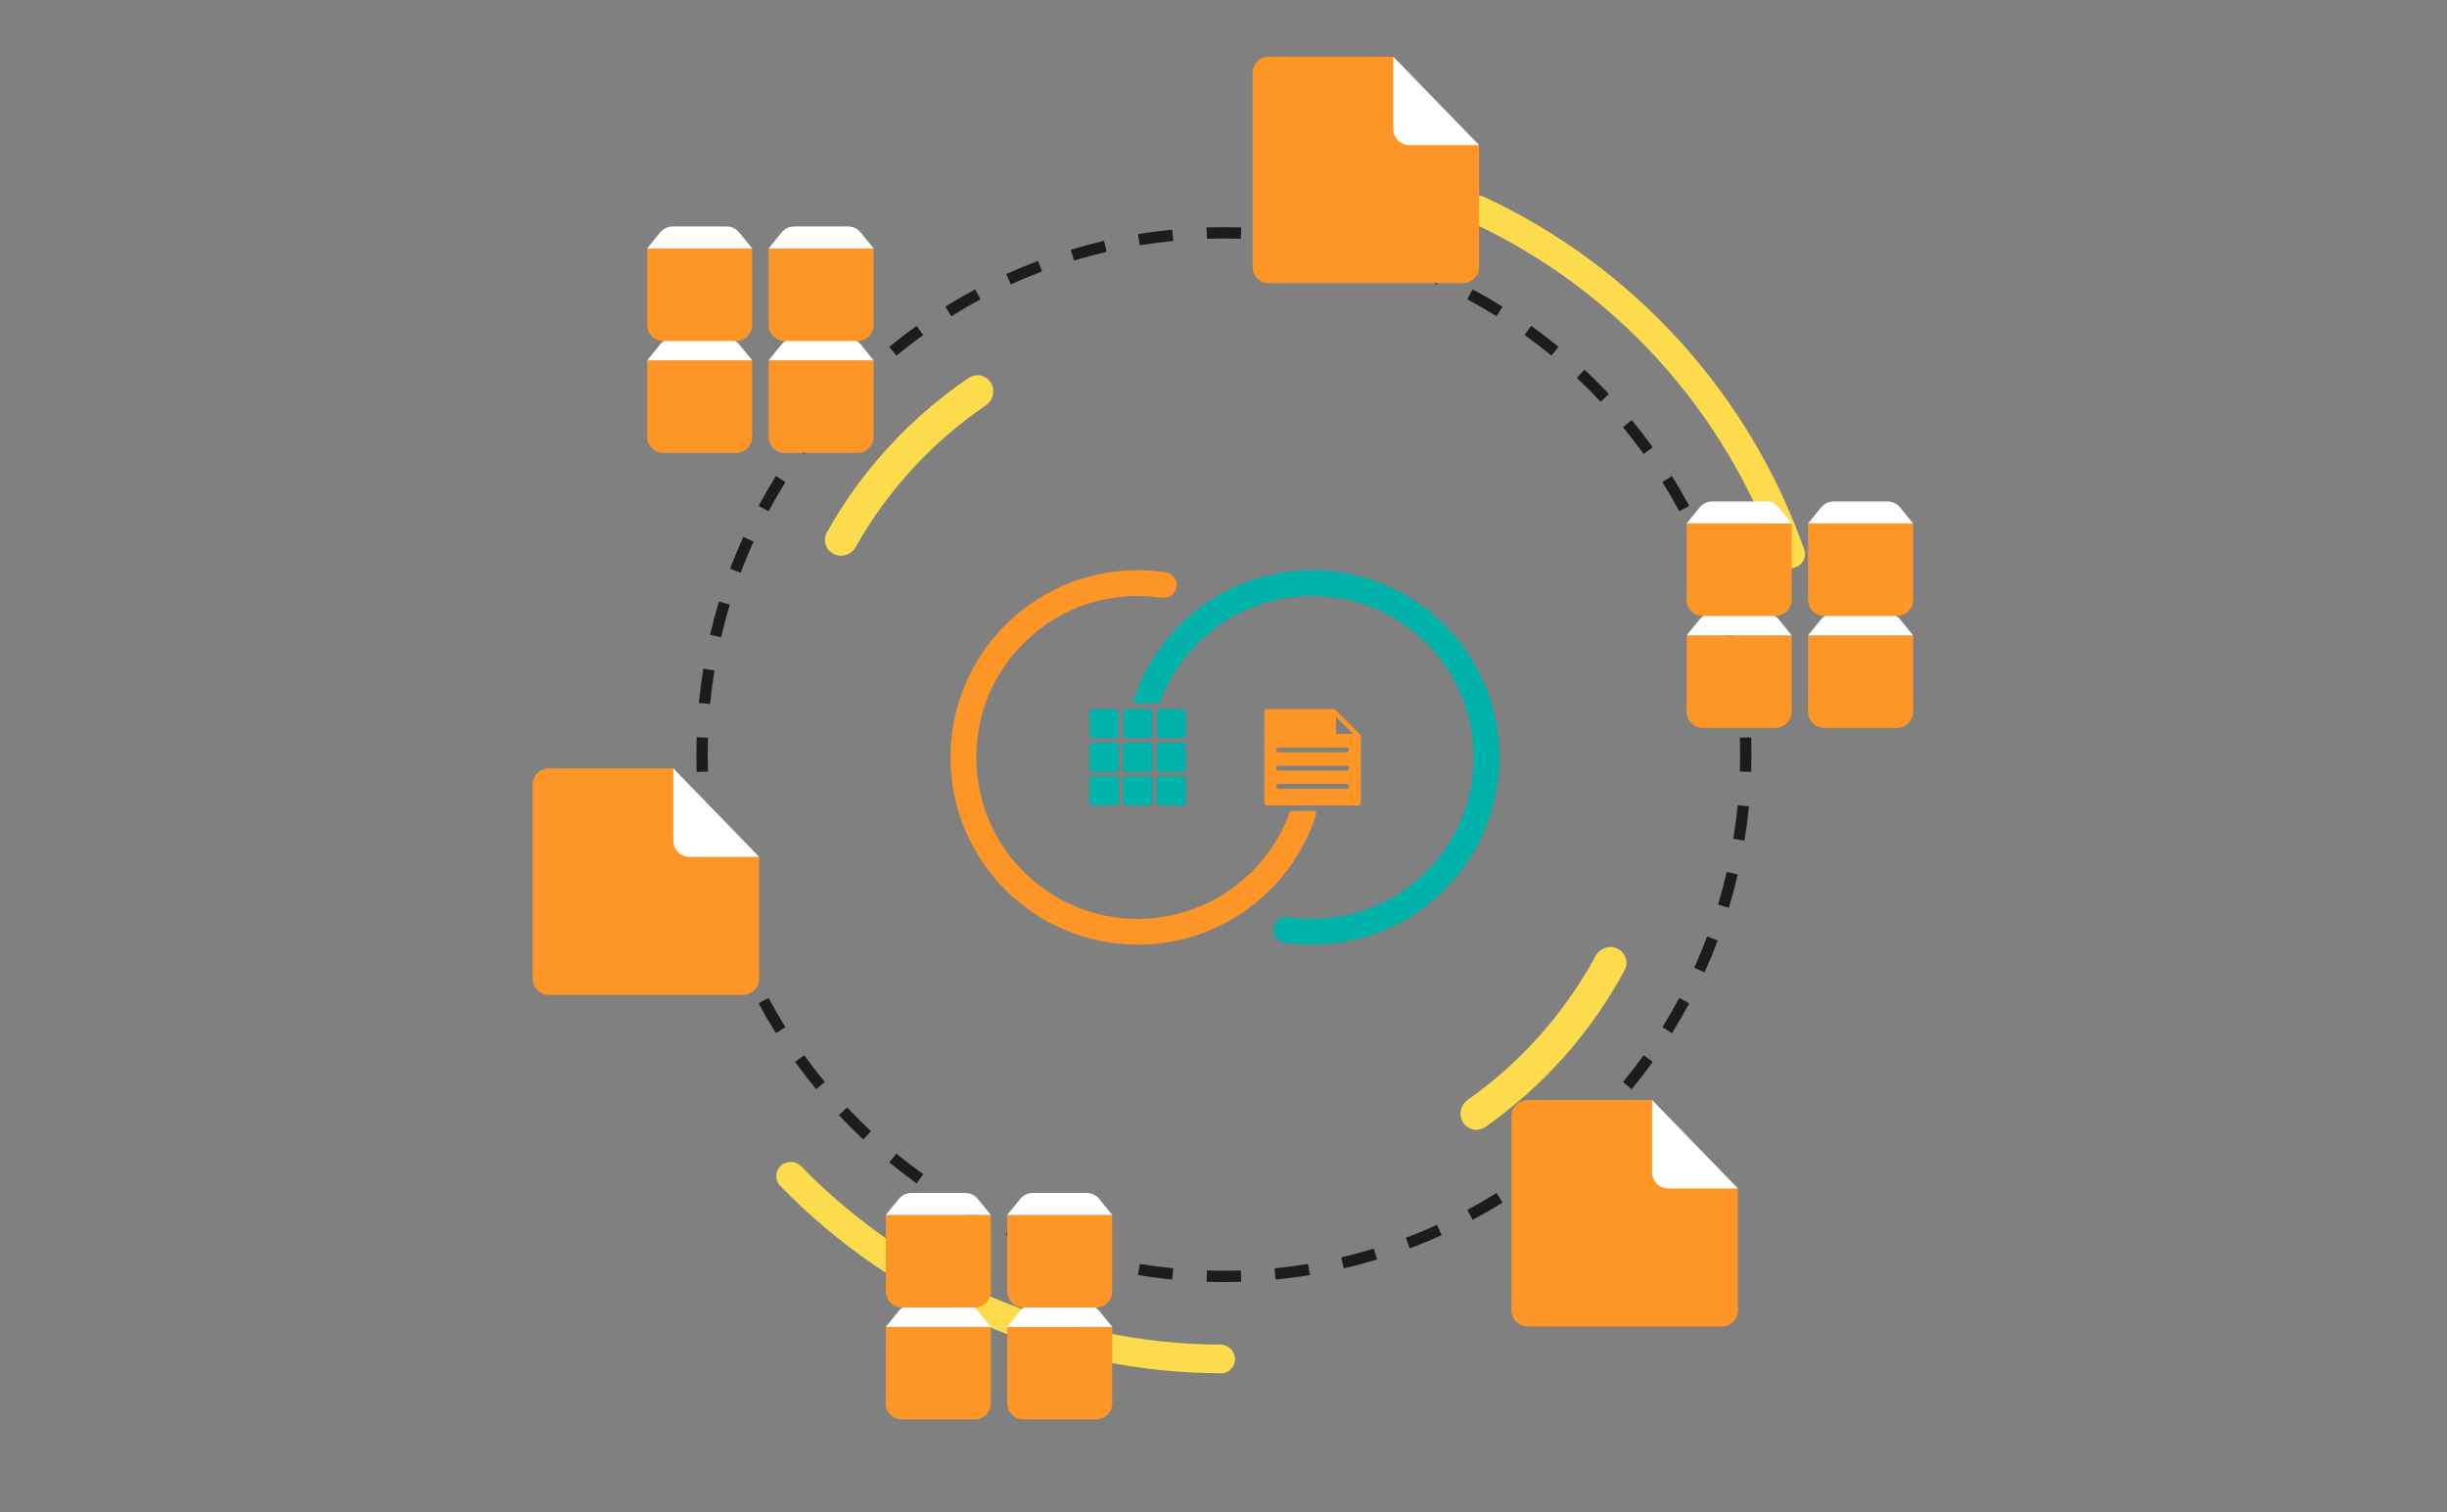<svg width="605" height="374" viewBox="0 0 605 374" fill="none" xmlns="http://www.w3.org/2000/svg">
<rect x="0" y="0" width="605" height="374" fill="#808080" stroke="none"/>
<g clip-path="url(#clip0_1603_32008)">
<g clip-path="url(#clip1_1603_32008)">
<path d="M281.3 233.6C275.051 233.6 268.987 232.375 263.277 229.96C257.763 227.628 252.812 224.29 248.561 220.039C244.31 215.788 240.971 210.836 238.639 205.322C236.225 199.612 235 193.549 235 187.3C235 181.051 236.225 174.987 238.639 169.277C240.971 163.763 244.31 158.812 248.561 154.561C252.812 150.31 257.763 146.971 263.277 144.639C268.987 142.225 275.051 141 281.3 141C283.612 141 285.934 141.172 288.203 141.511C289.944 141.771 291.143 143.393 290.883 145.132C290.623 146.873 289.001 148.072 287.261 147.812C285.304 147.519 283.298 147.371 281.302 147.371C270.636 147.371 260.609 151.524 253.068 159.067C245.561 166.573 241.412 176.542 241.373 187.151C241.334 197.547 245.365 207.584 252.595 215.054C260.215 222.926 270.484 227.26 281.418 227.228C291.993 227.198 302.159 222.952 309.616 215.453C313.465 211.582 316.427 207.059 318.396 202.135C318.543 201.767 318.685 201.395 318.821 201.022C318.931 200.721 319.215 200.52 319.535 200.52H324.66C325.173 200.52 325.54 201.019 325.382 201.507C325.315 201.717 325.246 201.926 325.175 202.135C324.811 203.21 324.407 204.271 323.963 205.322C321.631 210.836 318.292 215.787 314.041 220.039C309.79 224.29 304.839 227.628 299.325 229.96C293.615 232.375 287.551 233.6 281.302 233.6H281.3Z" fill="#FD9627"/>
<path d="M336.44 182.011C336.438 181.87 336.382 181.731 336.277 181.627L330.157 175.507C330.052 175.403 329.915 175.348 329.773 175.344L329.761 175.331H313.334C313.258 175.331 313.184 175.343 313.114 175.364C312.998 175.4 312.893 175.464 312.81 175.548C312.677 175.682 312.594 175.868 312.594 176.072V198.449C312.594 198.654 312.677 198.839 312.81 198.973C312.894 199.057 312.998 199.121 313.114 199.156C313.184 199.178 313.258 199.189 313.334 199.189H335.711C335.788 199.189 335.862 199.178 335.932 199.156C335.978 199.142 336.022 199.123 336.064 199.1C336.295 198.974 336.452 198.729 336.452 198.448V182.021L336.439 182.008L336.44 182.011ZM330.32 181.408V177.255L334.528 181.463H330.375C330.344 181.463 330.32 181.438 330.32 181.408ZM332.935 195.071H316.109C315.776 195.071 315.504 194.8 315.504 194.466C315.504 194.132 315.776 193.86 316.109 193.86H332.935C333.269 193.86 333.54 194.132 333.54 194.466C333.54 194.8 333.269 195.071 332.935 195.071ZM332.935 190.56H316.109C315.776 190.56 315.504 190.289 315.504 189.955C315.504 189.621 315.776 189.349 316.109 189.349H332.935C333.269 189.349 333.54 189.621 333.54 189.955C333.54 190.289 333.269 190.56 332.935 190.56ZM332.935 186.049H316.109C315.776 186.049 315.504 185.778 315.504 185.444C315.504 185.11 315.776 184.839 316.109 184.839H332.935C333.269 184.839 333.54 185.11 333.54 185.444C333.54 185.778 333.269 186.049 332.935 186.049Z" fill="#FD9627"/>
<path d="M324.414 233.6C322.104 233.6 319.782 233.428 317.512 233.089C315.772 232.829 314.573 231.206 314.833 229.467C315.093 227.728 316.715 226.529 318.454 226.787C320.413 227.08 322.417 227.228 324.414 227.228C335.079 227.228 345.107 223.075 352.648 215.533C360.189 207.992 364.343 197.965 364.343 187.299C364.343 176.634 360.19 166.606 352.648 159.065C345.107 151.524 335.079 147.37 324.414 147.37C313.748 147.37 303.721 151.523 296.18 159.065C292.021 163.223 288.892 168.138 286.924 173.499C286.814 173.798 286.53 174 286.211 174H281.084C280.57 174 280.203 173.498 280.361 173.01C280.77 171.751 281.235 170.506 281.754 169.277C284.086 163.763 287.425 158.812 291.675 154.561C295.926 150.31 300.878 146.971 306.392 144.639C312.102 142.225 318.165 141 324.414 141C330.663 141 336.727 142.225 342.437 144.639C347.951 146.971 352.903 150.31 357.154 154.561C361.404 158.812 364.743 163.763 367.075 169.277C369.49 174.987 370.714 181.051 370.714 187.3C370.714 193.549 369.49 199.614 367.075 205.324C364.743 210.837 361.404 215.788 357.154 220.04C352.903 224.291 347.951 227.63 342.437 229.962C336.727 232.376 330.663 233.601 324.414 233.601V233.6Z" fill="#00B2A9"/>
<path d="M275.634 175.358H270.244C269.759 175.358 269.366 175.751 269.366 176.236V181.626C269.366 182.111 269.759 182.504 270.244 182.504H275.634C276.119 182.504 276.512 182.111 276.512 181.626V176.236C276.512 175.751 276.119 175.358 275.634 175.358Z" fill="#00B2A9"/>
<path d="M283.991 175.358H278.6C278.115 175.358 277.722 175.751 277.722 176.236V181.626C277.722 182.111 278.115 182.504 278.6 182.504H283.991C284.475 182.504 284.868 182.111 284.868 181.626V176.236C284.868 175.751 284.475 175.358 283.991 175.358Z" fill="#00B2A9"/>
<path d="M292.347 175.358H286.957C286.472 175.358 286.079 175.751 286.079 176.236V181.626C286.079 182.111 286.472 182.504 286.957 182.504H292.347C292.832 182.504 293.225 182.111 293.225 181.626V176.236C293.225 175.751 292.832 175.358 292.347 175.358Z" fill="#00B2A9"/>
<path d="M275.754 183.648H270.258C269.765 183.648 269.366 184.048 269.366 184.54V190.035C269.366 190.527 269.765 190.927 270.258 190.927H275.754C276.246 190.927 276.646 190.527 276.646 190.035V184.54C276.646 184.048 276.246 183.648 275.754 183.648Z" fill="#00B2A9"/>
<path d="M284.043 183.648H278.548C278.055 183.648 277.656 184.048 277.656 184.54V190.035C277.656 190.527 278.055 190.927 278.548 190.927H284.043C284.535 190.927 284.935 190.527 284.935 190.035V184.54C284.935 184.048 284.535 183.648 284.043 183.648Z" fill="#00B2A9"/>
<path d="M292.333 183.648H286.839C286.346 183.648 285.947 184.048 285.947 184.54V190.035C285.947 190.527 286.346 190.927 286.839 190.927H292.333C292.826 190.927 293.225 190.527 293.225 190.035V184.54C293.225 184.048 292.826 183.648 292.333 183.648Z" fill="#00B2A9"/>
<path d="M275.754 191.939H270.258C269.765 191.939 269.366 192.338 269.366 192.831V198.327C269.366 198.819 269.765 199.219 270.258 199.219H275.754C276.246 199.219 276.646 198.819 276.646 198.327V192.831C276.646 192.338 276.246 191.939 275.754 191.939Z" fill="#00B2A9"/>
<path d="M284.043 191.939H278.548C278.055 191.939 277.656 192.338 277.656 192.831V198.327C277.656 198.819 278.055 199.219 278.548 199.219H284.043C284.535 199.219 284.935 198.819 284.935 198.327V192.831C284.935 192.338 284.535 191.939 284.043 191.939Z" fill="#00B2A9"/>
<path d="M292.333 191.939H286.839C286.346 191.939 285.947 192.338 285.947 192.831V198.327C285.947 198.819 286.346 199.219 286.839 199.219H292.333C292.826 199.219 293.225 198.819 293.225 198.327V192.831C293.225 192.338 292.826 191.939 292.333 191.939Z" fill="#00B2A9"/>
</g>
<path fill-rule="evenodd" clip-rule="evenodd" d="M432.962 190.878C433.007 189.458 433.03 188.032 433.03 186.601C433.03 185.17 433.007 183.744 432.962 182.324L431.565 182.369L430.168 182.414C430.213 183.804 430.236 185.2 430.236 186.601C430.236 188.002 430.213 189.398 430.168 190.788L431.565 190.833L432.962 190.878ZM432.411 199.39L431.021 199.255L429.63 199.12C429.358 201.909 428.997 204.671 428.549 207.405L429.928 207.631L431.307 207.857C431.765 205.063 432.134 202.24 432.411 199.39ZM429.65 216.232L428.289 215.916L426.928 215.599C426.295 218.322 425.575 221.012 424.772 223.665L426.109 224.07L427.446 224.475C428.268 221.764 429.004 219.015 429.65 216.232ZM424.703 232.558L423.396 232.066L422.088 231.574C421.104 234.187 420.036 236.76 418.888 239.289L420.161 239.867L421.433 240.444C422.606 237.86 423.697 235.23 424.703 232.558ZM417.653 248.096L416.421 247.436L415.189 246.776C413.872 249.235 412.476 251.646 411.006 254.006L412.192 254.745L413.378 255.484C414.881 253.073 416.307 250.609 417.653 248.096ZM408.629 262.577L407.494 261.763L406.359 260.948C404.733 263.212 403.036 265.421 401.269 267.571L402.349 268.458L403.428 269.345C405.234 267.148 406.968 264.891 408.629 262.577ZM397.798 275.761L396.778 274.805L395.758 273.85C393.854 275.883 391.884 277.853 389.851 279.757L390.806 280.777L391.762 281.797C393.839 279.851 395.852 277.838 397.798 275.761ZM385.346 287.427L384.459 286.348L383.572 285.268C381.422 287.035 379.213 288.732 376.949 290.358L377.764 291.493L378.579 292.628C380.892 290.967 383.149 289.232 385.346 287.427ZM371.485 297.377L370.746 296.191L370.007 295.005C367.648 296.475 365.236 297.871 362.777 299.188L363.437 300.42L364.097 301.652C366.61 300.306 369.074 298.879 371.485 297.377ZM356.445 305.432L355.868 304.16L355.29 302.887C352.761 304.035 350.188 305.102 347.575 306.087L348.067 307.394L348.56 308.702C351.231 307.696 353.861 306.605 356.445 305.432ZM340.476 311.445L340.071 310.108L339.666 308.771C337.013 309.574 334.323 310.294 331.6 310.927L331.917 312.288L332.233 313.649C335.016 313.002 337.765 312.267 340.476 311.445ZM323.858 315.306L323.632 313.927L323.406 312.548C320.673 312.996 317.91 313.357 315.121 313.629L315.256 315.019L315.391 316.41C318.241 316.133 321.065 315.764 323.858 315.306ZM306.879 316.961L306.834 315.564L306.789 314.167C305.399 314.212 304.003 314.235 302.602 314.235C301.201 314.235 299.805 314.212 298.415 314.167L298.37 315.564L298.325 316.961C299.745 317.006 301.171 317.029 302.602 317.029C304.033 317.029 305.459 317.006 306.879 316.961ZM289.813 316.41L289.948 315.019L290.084 313.629C287.295 313.357 284.532 312.996 281.799 312.548L281.573 313.927L281.347 315.306C284.14 315.764 286.963 316.133 289.813 316.41ZM272.972 313.649L273.288 312.288L273.604 310.927C270.881 310.294 268.191 309.574 265.538 308.771L265.133 310.108L264.728 311.445C267.44 312.267 270.189 313.002 272.972 313.649ZM256.645 308.702L257.137 307.394L257.63 306.087C255.016 305.102 252.443 304.035 249.914 302.887L249.337 304.16L248.759 305.432C251.344 306.605 253.974 307.696 256.645 308.702ZM241.108 301.652L241.768 300.42L242.427 299.188C239.968 297.871 237.557 296.475 235.197 295.005L234.458 296.191L233.719 297.377C236.131 298.879 238.595 300.306 241.108 301.652ZM226.626 292.628L227.441 291.493L228.256 290.358C225.991 288.732 223.783 287.035 221.632 285.268L220.745 286.348L219.858 287.427C222.055 289.232 224.312 290.967 226.626 292.628ZM213.443 281.797L214.398 280.777L215.353 279.757C213.321 277.853 211.351 275.882 209.446 273.85L208.427 274.805L207.407 275.761C209.353 277.838 211.366 279.851 213.443 281.797ZM201.776 269.345L202.856 268.458L203.935 267.571C202.169 265.421 200.471 263.212 198.846 260.948L197.711 261.763L196.575 262.577C198.236 264.891 199.971 267.148 201.776 269.345ZM191.827 255.484L193.013 254.745L194.199 254.006C192.728 251.646 191.333 249.235 190.015 246.776L188.784 247.436L187.552 248.095C188.898 250.609 190.324 253.073 191.827 255.484ZM183.771 240.444L185.044 239.867L186.316 239.289C185.169 236.76 184.101 234.187 183.117 231.574L181.809 232.066L180.501 232.558C181.507 235.23 182.598 237.86 183.771 240.444ZM177.758 224.475L179.095 224.07L180.433 223.665C179.629 221.012 178.909 218.322 178.277 215.599L176.916 215.916L175.554 216.232C176.201 219.015 176.937 221.764 177.758 224.475ZM173.897 207.857L175.276 207.631L176.655 207.405C176.207 204.671 175.846 201.909 175.575 199.12L174.184 199.255L172.793 199.39C173.07 202.24 173.44 205.063 173.897 207.857ZM172.243 190.878C172.197 189.458 172.174 188.032 172.174 186.601C172.174 185.17 172.197 183.744 172.243 182.324L173.64 182.369L175.036 182.414C174.991 183.804 174.969 185.2 174.969 186.601C174.969 188.002 174.991 189.398 175.036 190.788L173.64 190.833L172.243 190.878ZM172.793 173.812L174.184 173.947L175.575 174.083C175.846 171.294 176.207 168.531 176.655 165.798L175.276 165.572L173.897 165.346C173.44 168.139 173.07 170.962 172.793 173.812ZM175.554 156.971L176.916 157.287L178.277 157.603C178.909 154.88 179.629 152.19 180.433 149.537L179.095 149.132L177.758 148.727C176.937 151.439 176.201 154.187 175.554 156.971ZM180.501 140.644L181.809 141.136L183.117 141.629C184.101 139.015 185.169 136.442 186.316 133.913L185.044 133.336L183.771 132.758C182.598 135.343 181.507 137.972 180.501 140.644ZM187.552 125.107L188.784 125.767L190.015 126.426C191.333 123.967 192.728 121.556 194.199 119.196L193.013 118.457L191.827 117.718C190.324 120.129 188.898 122.594 187.552 125.107ZM196.575 110.625L197.711 111.44L198.846 112.255C200.471 109.99 202.169 107.781 203.935 105.631L202.856 104.744L201.776 103.857C199.971 106.054 198.236 108.311 196.575 110.625ZM207.407 97.441L208.427 98.397L209.446 99.352C211.351 97.32 213.321 95.35 215.353 93.445L214.398 92.425L213.443 91.406C211.366 93.352 209.353 95.365 207.407 97.441ZM219.858 85.775L220.745 86.855L221.632 87.934C223.783 86.168 225.991 84.47 228.256 82.845L227.441 81.71L226.626 80.574C224.312 82.235 222.055 83.97 219.858 85.775ZM233.719 75.826L234.458 77.011L235.197 78.197C237.557 76.727 239.968 75.332 242.427 74.014L241.768 72.782L241.108 71.551C238.595 72.897 236.131 74.323 233.719 75.826ZM248.759 67.77L249.337 69.043L249.914 70.315C252.443 69.168 255.016 68.1 257.63 67.116L257.137 65.808L256.645 64.5C253.974 65.506 251.344 66.597 248.759 67.77ZM264.728 61.757L265.133 63.094L265.538 64.432C268.191 63.628 270.881 62.908 273.604 62.276L273.288 60.914L272.972 59.553C270.189 60.2 267.44 60.935 264.728 61.757ZM281.347 57.896L281.573 59.275L281.799 60.654C284.532 60.206 287.295 59.845 290.084 59.574L289.948 58.183L289.813 56.792C286.963 57.069 284.14 57.438 281.347 57.896ZM298.325 56.242L298.37 57.638L298.415 59.035C299.805 58.99 301.201 58.968 302.602 58.968C304.003 58.968 305.399 58.99 306.789 59.035L306.834 57.638L306.879 56.242C305.459 56.196 304.033 56.173 302.602 56.173C301.171 56.173 299.745 56.196 298.325 56.242ZM315.391 56.792L315.256 58.183L315.121 59.574C317.91 59.845 320.673 60.206 323.406 60.654L323.632 59.275L323.858 57.896C321.065 57.438 318.241 57.069 315.391 56.792ZM332.233 59.553L331.917 60.914L331.6 62.276C334.323 62.908 337.013 63.628 339.666 64.432L340.071 63.094L340.476 61.757C337.765 60.935 335.016 60.2 332.233 59.553ZM348.56 64.5L348.067 65.808L347.575 67.116C350.188 68.1 352.761 69.168 355.29 70.315L355.868 69.043L356.445 67.77C353.861 66.597 351.231 65.506 348.56 64.5ZM364.097 71.551L363.437 72.782L362.777 74.014C365.236 75.332 367.648 76.727 370.007 78.198L370.746 77.011L371.485 75.826C369.074 74.323 366.61 72.897 364.097 71.551ZM378.579 80.574L377.764 81.71L376.949 82.845C379.213 84.47 381.422 86.168 383.572 87.934L384.459 86.855L385.346 85.775C383.149 83.97 380.892 82.235 378.579 80.574ZM391.762 91.406L390.807 92.425L389.851 93.445C391.884 95.35 393.854 97.32 395.758 99.352L396.778 98.397L397.798 97.442C395.852 95.365 393.839 93.352 391.762 91.406ZM403.428 103.857L402.349 104.744L401.269 105.631C403.036 107.781 404.733 109.99 406.359 112.255L407.494 111.44L408.629 110.625C406.968 108.311 405.234 106.054 403.428 103.857ZM413.378 117.718L412.192 118.457L411.006 119.196C412.476 121.556 413.872 123.967 415.189 126.426L416.421 125.767L417.653 125.107C416.307 122.594 414.881 120.129 413.378 117.718ZM421.433 132.758L420.161 133.336L418.888 133.913C420.036 136.442 421.104 139.015 422.088 141.629L423.396 141.136L424.703 140.644C423.697 137.972 422.606 135.343 421.433 132.758ZM427.446 148.727L426.109 149.132L424.772 149.537C425.575 152.19 426.295 154.88 426.928 157.603L428.289 157.287L429.65 156.971C429.004 154.187 428.268 151.439 427.446 148.727ZM431.307 165.346L429.928 165.572L428.549 165.798C428.997 168.531 429.358 171.294 429.63 174.083L431.021 173.947L432.411 173.812C432.134 170.962 431.765 168.139 431.307 165.346Z" fill="#1C1C1C"/>
<path d="M362.272 50.445C363.054 48.661 365.135 47.845 366.9 48.668C385.221 57.208 401.668 69.319 415.272 84.302C428.876 99.284 439.346 116.821 446.084 135.879C446.733 137.715 445.72 139.708 443.87 140.315C442.019 140.921 440.032 139.911 439.381 138.076C432.954 119.96 422.988 103.29 410.051 89.042C397.114 74.794 381.481 63.269 364.069 55.129C362.305 54.304 361.49 52.228 362.272 50.445Z" fill="#FCDC4D"/>
<path d="M399.922 234.59C401.901 235.565 402.72 237.964 401.675 239.906C393.373 255.336 381.581 268.615 367.24 278.681C365.435 279.949 362.957 279.419 361.754 277.569C360.552 275.72 361.081 273.253 362.883 271.98C376.024 262.703 386.846 250.516 394.506 236.371C395.556 234.432 397.944 233.614 399.922 234.59Z" fill="#FCDC4D"/>
<path d="M206.102 136.983C204.141 135.974 203.362 133.562 204.44 131.638C213 116.35 225.013 103.271 239.521 93.447C241.348 92.21 243.817 92.782 244.988 94.651C246.159 96.52 245.588 98.979 243.765 100.22C230.471 109.276 219.445 121.279 211.548 135.293C210.465 137.214 208.064 137.991 206.102 136.983Z" fill="#FCDC4D"/>
<path d="M305.35 336.029C305.386 337.986 303.828 339.607 301.87 339.597C281.549 339.5 261.437 335.355 242.715 327.392C223.993 319.428 207.058 307.815 192.893 293.243C191.529 291.839 191.615 289.593 193.05 288.262C194.485 286.93 196.725 287.017 198.091 288.419C211.576 302.261 227.686 313.295 245.49 320.868C263.294 328.441 282.416 332.393 301.74 332.507C303.698 332.519 305.314 334.072 305.35 336.029Z" fill="#FCDC4D"/>
<path d="M160 89.12H185.98V108C185.98 110.209 184.189 112 181.98 112H164C161.791 112 160 110.209 160 108V89.12Z" fill="#FD9627"/>
<path d="M163.228 85.153C163.988 84.219 165.127 83.677 166.331 83.677H179.649C180.852 83.677 181.992 84.219 182.751 85.153L185.98 89.121H160L163.228 85.153Z" fill="white"/>
<path d="M190.021 89.12H216V108C216 110.209 214.209 112 212 112H194.021C191.811 112 190.021 110.209 190.021 108V89.12Z" fill="#FD9627"/>
<path d="M193.249 85.153C194.008 84.219 195.148 83.677 196.352 83.677H209.669C210.873 83.677 212.012 84.219 212.772 85.153L216 89.121H190.021L193.249 85.153Z" fill="white"/>
<path d="M160 61.443H185.98V80.323C185.98 82.532 184.189 84.323 181.98 84.323H164C161.791 84.323 160 82.532 160 80.323V61.443Z" fill="#FD9627"/>
<path d="M163.228 57.476C163.988 56.542 165.127 56 166.331 56H179.649C180.852 56 181.992 56.542 182.751 57.476L185.98 61.444H160L163.228 57.476Z" fill="white"/>
<path d="M190.021 61.443H216V80.323C216 82.532 214.209 84.323 212 84.323H194.021C191.811 84.323 190.021 82.532 190.021 80.323V61.443Z" fill="#FD9627"/>
<path d="M193.249 57.476C194.008 56.542 195.148 56 196.352 56H209.669C210.873 56 212.012 56.542 212.772 57.476L216 61.444H190.021L193.249 57.476Z" fill="white"/>
<path d="M417 157.12H442.98V176C442.98 178.209 441.189 180 438.98 180H421C418.791 180 417 178.209 417 176V157.12Z" fill="#FD9627"/>
<path d="M420.228 153.153C420.988 152.219 422.127 151.677 423.331 151.677H436.649C437.852 151.677 438.992 152.219 439.751 153.153L442.98 157.121H417L420.228 153.153Z" fill="white"/>
<path d="M447.021 157.12H473V176C473 178.209 471.209 180 469 180H451.021C448.811 180 447.021 178.209 447.021 176V157.12Z" fill="#FD9627"/>
<path d="M450.249 153.153C451.008 152.219 452.148 151.677 453.352 151.677H466.669C467.873 151.677 469.012 152.219 469.772 153.153L473 157.121H447.021L450.249 153.153Z" fill="white"/>
<path d="M417 129.443H442.98V148.323C442.98 150.532 441.189 152.323 438.98 152.323H421C418.791 152.323 417 150.532 417 148.323V129.443Z" fill="#FD9627"/>
<path d="M420.228 125.476C420.988 124.542 422.127 124 423.331 124H436.649C437.852 124 438.992 124.542 439.751 125.476L442.98 129.444H417L420.228 125.476Z" fill="white"/>
<path d="M447.021 129.443H473V148.323C473 150.532 471.209 152.323 469 152.323H451.021C448.811 152.323 447.021 150.532 447.021 148.323V129.443Z" fill="#FD9627"/>
<path d="M450.249 125.476C451.008 124.542 452.148 124 453.352 124H466.669C467.873 124 469.012 124.542 469.772 125.476L473 129.444H447.021L450.249 125.476Z" fill="white"/>
<path d="M219 328.119H244.98V347C244.98 349.209 243.189 351 240.98 351H223C220.791 351 219 349.209 219 347V328.119Z" fill="#FD9627"/>
<path d="M222.228 324.153C222.988 323.219 224.127 322.677 225.331 322.677H238.649C239.852 322.677 240.992 323.219 241.751 324.153L244.98 328.121H219L222.228 324.153Z" fill="white"/>
<path d="M249.021 328.119H275V347C275 349.209 273.209 351 271 351H253.021C250.811 351 249.021 349.209 249.021 347V328.119Z" fill="#FD9627"/>
<path d="M252.249 324.153C253.008 323.219 254.148 322.677 255.352 322.677H268.669C269.873 322.677 271.012 323.219 271.772 324.153L275 328.121H249.021L252.249 324.153Z" fill="white"/>
<path d="M219 300.442H244.98V319.323C244.98 321.532 243.189 323.323 240.98 323.323H223C220.791 323.323 219 321.532 219 319.323V300.442Z" fill="#FD9627"/>
<path d="M222.228 296.476C222.988 295.542 224.127 295 225.331 295H238.649C239.852 295 240.992 295.542 241.751 296.476L244.98 300.444H219L222.228 296.476Z" fill="white"/>
<path d="M249.021 300.442H275V319.323C275 321.532 273.209 323.323 271 323.323H253.021C250.811 323.323 249.021 321.532 249.021 319.323V300.442Z" fill="#FD9627"/>
<path d="M252.249 296.476C253.008 295.542 254.148 295 255.352 295H268.669C269.873 295 271.012 295.542 271.772 296.476L275 300.444H249.021L252.249 296.476Z" fill="white"/>
<path d="M373.695 282.243L373.695 276.025C373.695 273.816 375.486 272.025 377.695 272.025L408.457 272.025L429.695 293.99V324.025C429.695 326.234 427.904 328.025 425.695 328.025H377.695C375.486 328.025 373.695 326.234 373.695 324.025V282.243Z" fill="#FD9627"/>
<path d="M429.695 293.885L412.472 293.885C410.263 293.885 408.472 292.094 408.472 289.885L408.472 272.025L429.695 293.885Z" fill="white"/>
<path d="M131.695 200.243L131.695 194.025C131.695 191.816 133.486 190.025 135.695 190.025L166.457 190.025L187.695 211.99V242.025C187.695 244.234 185.904 246.025 183.695 246.025H135.695C133.486 246.025 131.695 244.234 131.695 242.025V200.243Z" fill="#FD9627"/>
<path d="M187.695 211.885L170.472 211.885C168.263 211.885 166.472 210.094 166.472 207.885L166.472 190.025L187.695 211.885Z" fill="white"/>
<path d="M309.695 24.243L309.695 18.025C309.695 15.816 311.486 14.025 313.695 14.025L344.457 14.025L365.695 35.99V66.025C365.695 68.234 363.904 70.025 361.695 70.025H313.695C311.486 70.025 309.695 68.234 309.695 66.025V24.243Z" fill="#FD9627"/>
<path d="M365.695 35.885L348.472 35.885C346.263 35.885 344.472 34.094 344.472 31.885L344.472 14.025L365.695 35.885Z" fill="white"/>
</g>
<defs>
<clipPath id="clip0_1603_32008">
<rect width="605" height="373.918" fill="white"/>
</clipPath>
<clipPath id="clip1_1603_32008">
<rect width="135.714" height="92.6" fill="white" transform="translate(235 141)"/>
</clipPath>
</defs>
</svg>
